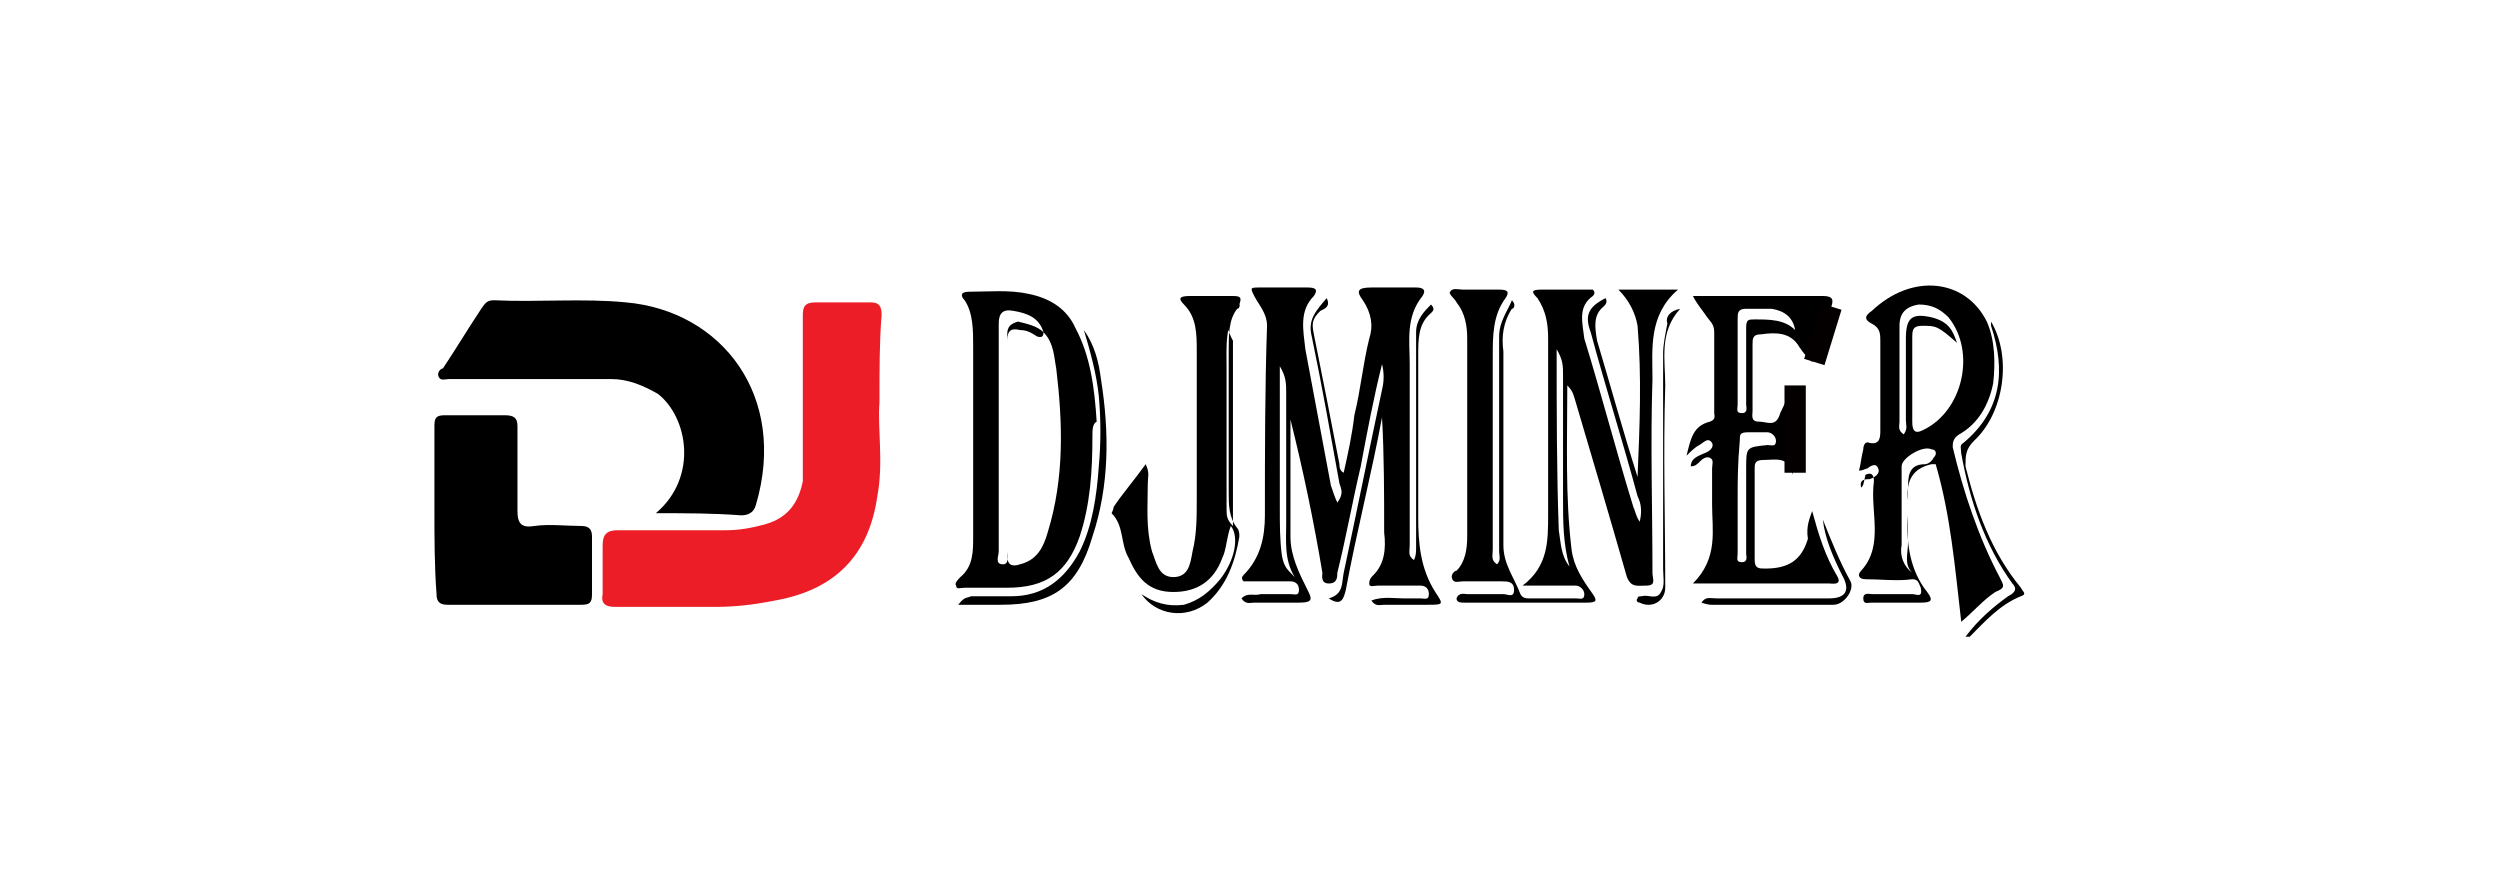 <?xml version="1.0" encoding="utf-8"?>
<!-- Generator: Adobe Illustrator 24.0.1, SVG Export Plug-In . SVG Version: 6.00 Build 0)  -->
<svg version="1.1" id="Слой_1" xmlns="http://www.w3.org/2000/svg" xmlns:xlink="http://www.w3.org/1999/xlink" x="0px" y="0px"
	 viewBox="0 0 117.4 41" style="enable-background:new 0 0 117.4 41;" xml:space="preserve">
<style type="text/css">
	.st0{display:none;fill-rule:evenodd;clip-rule:evenodd;fill:#1D1D1B;}
	.st1{clip-path:url(#SVGID_2_);fill:#EC1D27;}
	.st2{clip-path:url(#SVGID_4_);}
	.st3{clip-path:url(#SVGID_6_);}
	.st4{clip-path:url(#SVGID_8_);}
	.st5{clip-path:url(#SVGID_10_);}
	.st6{clip-path:url(#SVGID_12_);}
	.st7{clip-path:url(#SVGID_14_);}
	.st8{clip-path:url(#SVGID_16_);}
	.st9{clip-path:url(#SVGID_18_);}
	.st10{clip-path:url(#SVGID_20_);}
	.st11{clip-path:url(#SVGID_22_);}
	.st12{clip-path:url(#SVGID_24_);}
	.st13{clip-path:url(#SVGID_26_);}
	.st14{clip-path:url(#SVGID_28_);}
	.st15{fill:none;}
	.st16{fill:none;stroke:#040000;stroke-miterlimit:10;}
</style>
<g id="рамки">
	<g id="_x23_подложка_3_">
		<path class="st0" d="M0,0v41h117.4V0H0z M104.3,33.1H12.9v-26h91.4V33.1z"/>
	</g>
</g>
<g id="лого">
	<g>
		<g>
			<defs>
				<rect id="SVGID_1_" x="7.2" y="-24.6" width="119.5" height="169"/>
			</defs>
			<clipPath id="SVGID_2_">
				<use xlink:href="#SVGID_1_"  style="overflow:visible;"/>
			</clipPath>
			<path class="st1" d="M41.3,18.9c-0.1,1.2,0.2,2.8-0.1,4.4c-0.4,2.8-2,4.4-4.8,4.9c-1,0.2-1.9,0.3-2.8,0.3c-1.6,0-3.2,0-4.7,0
				c-0.4,0-0.7-0.1-0.6-0.6c0-0.8,0-1.6,0-2.3c0-0.5,0.2-0.7,0.7-0.7c1.7,0,3.4,0,5.1,0c0.6,0,1.2-0.1,1.9-0.3c1-0.3,1.5-1,1.7-2
				c0-0.3,0-0.6,0-0.9c0-2.3,0-4.6,0-6.9c0-0.4,0.1-0.6,0.6-0.6c0.9,0,1.7,0,2.6,0c0.4,0,0.5,0.2,0.5,0.6
				C41.3,16,41.3,17.3,41.3,18.9"/>
		</g>
		<g>
			<defs>
				<rect id="SVGID_3_" x="7.2" y="-24.6" width="119.5" height="169"/>
			</defs>
			<clipPath id="SVGID_4_">
				<use xlink:href="#SVGID_3_"  style="overflow:visible;"/>
			</clipPath>
			<path class="st2" d="M30.8,24.1c2-1.7,1.5-4.5,0.1-5.6c-0.7-0.4-1.4-0.7-2.2-0.7c-2.5,0-5,0-7.6,0c-0.2,0-0.4,0.1-0.5-0.1
				s0.1-0.4,0.2-0.4c0.6-0.9,1.2-1.9,1.8-2.8c0.2-0.3,0.3-0.4,0.6-0.4c2,0.1,4.2-0.1,6.2,0.1c4.5,0.4,7.6,4.4,6.1,9.5
				c-0.1,0.4-0.4,0.5-0.7,0.5C33.5,24.1,32.2,24.1,30.8,24.1"/>
		</g>
		<g>
			<defs>
				<rect id="SVGID_5_" x="7.2" y="-24.6" width="119.5" height="169"/>
			</defs>
			<clipPath id="SVGID_6_">
				<use xlink:href="#SVGID_5_"  style="overflow:visible;"/>
			</clipPath>
			<path class="st3" d="M76.9,22.4c0.1-2.4,0.2-4.7,0-7.1c-0.1-0.6-0.4-1.2-0.9-1.7h2.8c-1.4,1.2-1.2,2.8-1.2,4.2
				c-0.1,3,0,6.1,0,9.1c0,0.3,0.2,0.6-0.3,0.6c-0.4,0-0.7,0.1-0.9-0.4c-0.8-2.8-1.6-5.5-2.4-8.2c-0.1-0.3-0.1-0.5-0.4-0.8
				c0,2.7-0.1,5.2,0.2,7.7c0.1,0.8,0.5,1.4,1,2.1c0.2,0.3,0.2,0.4-0.3,0.4c-1.9,0-3.8,0-5.7,0c-0.2,0-0.4,0-0.4-0.2
				c0.1-0.3,0.4-0.2,0.5-0.2c0.5,0,1.1,0,1.7,0c0.2,0,0.5,0.2,0.5-0.2c0-0.4-0.3-0.4-0.6-0.4c-0.6,0-1.2,0-1.8,0
				c-0.2,0-0.4,0.1-0.5-0.1c-0.1-0.2,0.1-0.4,0.2-0.4c0.4-0.4,0.5-1,0.5-1.6c0-3.1,0-6.2,0-9.3c0-0.6-0.1-1.2-0.5-1.7
				c-0.1-0.2-0.4-0.4-0.3-0.5c0.1-0.2,0.4-0.1,0.6-0.1c0.5,0,1.2,0,1.7,0c0.4,0,0.5,0.1,0.3,0.4c-0.6,0.8-0.6,1.8-0.6,2.7
				c0,3,0,6.1,0,9.1c0,0.3-0.1,0.5,0.2,0.7c0.2-0.2,0.1-0.4,0.1-0.6c0-3.4,0-6.8,0-10.1c0-0.7,0.4-1.2,0.6-1.7
				c0.2,0.2,0.1,0.4,0,0.4c-0.4,0.6-0.5,1.3-0.4,2c0,3,0,6.1,0,9.1c0,0.9,0.5,1.5,0.8,2.3c0.1,0.2,0.3,0.2,0.4,0.2
				c0.7,0,1.5,0,2.2,0c0.2,0,0.4,0.1,0.4-0.2c0-0.2-0.2-0.4-0.4-0.4c-0.6,0-1.2,0-1.9,0c-0.2,0-0.4,0-0.6,0c1.2-0.9,1.2-2.1,1.2-3.3
				c0-2.8,0-5.5,0-8.3c0-0.7-0.1-1.3-0.5-1.9c-0.3-0.3-0.3-0.4,0.2-0.4c0.8,0,1.6,0,2.4,0c0.1,0.1,0.1,0.2,0,0.3
				c-0.7,0.5-0.5,1.2-0.4,2c0.8,2.6,1.5,5.3,2.3,7.9c0.1,0.2,0.1,0.4,0.3,0.7c0.1-0.4,0.1-0.8-0.1-1.2c-0.7-2.6-1.5-5.1-2.2-7.7
				c-0.3-0.8-0.1-1.2,0.7-1.6c0.1,0.2,0,0.3-0.1,0.4c-0.5,0.4-0.4,1-0.3,1.6C75.6,18,76.2,20.2,76.9,22.4 M73.7,26.6
				c-0.3-1.1-0.3-2.1-0.3-3.2c0-2,0-3.8,0-5.8c0-0.4,0-0.7-0.3-1.2c0,2.9,0,5.7,0.1,8.5C73.3,25.5,73.3,26.1,73.7,26.6"/>
		</g>
		<g>
			<defs>
				<rect id="SVGID_7_" x="7.2" y="-24.6" width="119.5" height="169"/>
			</defs>
			<clipPath id="SVGID_8_">
				<use xlink:href="#SVGID_7_"  style="overflow:visible;"/>
			</clipPath>
			<path class="st4" d="M62.8,23.6c0.3-0.4,0.2-0.6,0.1-0.9c-0.4-2.2-0.8-4.5-1.3-6.9c-0.2-0.8,0.2-1.2,0.7-1.8
				c0.2,0.4-0.1,0.5-0.3,0.6c-0.4,0.4-0.4,0.6-0.3,1.1c0.4,2,0.8,4,1.2,6.1c0,0.1,0,0.3,0.2,0.4c0.2-0.9,0.4-1.8,0.5-2.7
				c0.3-1.2,0.4-2.4,0.7-3.6c0.2-0.6,0.1-1.2-0.3-1.8c-0.3-0.4-0.3-0.6,0.4-0.6c0.7,0,1.4,0,2.1,0c0.3,0,0.5,0.1,0.3,0.4
				c-0.8,1-0.6,2.1-0.6,3.2c0,2.8,0,5.7,0,8.5c0,0.3-0.1,0.5,0.2,0.7c0.1-0.2,0.1-0.4,0.1-0.6c0-3.4,0-6.8,0-10.1
				c0-0.6,0.4-1,0.7-1.3c0.2,0.2,0.1,0.3,0,0.4c-0.6,0.5-0.6,1.2-0.6,2c0,2.5,0,5.1,0,7.6c0,1.2,0.1,2.4,0.8,3.5
				c0.4,0.6,0.4,0.6-0.4,0.6c-0.7,0-1.3,0-2,0c-0.2,0-0.4,0.1-0.6-0.2c0.5-0.2,1.1-0.1,1.5-0.1c0.3,0,0.5,0,0.8,0
				c0.2,0,0.4,0.1,0.4-0.2c0-0.3-0.2-0.4-0.4-0.4c-0.7,0-1.3,0-2,0c-0.2,0-0.4,0.1-0.4-0.1s0.1-0.3,0.2-0.4c0.5-0.5,0.6-1.2,0.5-2
				c0-1.8,0-3.6-0.1-5.4c-0.5,2.7-1.2,5.4-1.7,8.1c-0.1,0.4-0.2,0.8-0.8,0.4c0.7-0.2,0.6-0.7,0.7-1.2c0.6-2.8,1.2-5.8,1.8-8.6
				c0.1-0.4,0.1-0.8,0-1.2c-0.4,1.6-0.7,3.2-1,4.8c-0.4,1.7-0.7,3.4-1.1,5c0,0.2,0,0.5-0.4,0.5c-0.4,0-0.3-0.4-0.3-0.5
				c-0.4-2.4-0.9-4.8-1.5-7.2c0,0.2,0,0.4,0,0.6c0,1.6,0,3.3,0,4.9c0,0.9,0.4,1.7,0.8,2.5c0.2,0.4,0.3,0.6-0.4,0.6
				c-0.7,0-1.4,0-2.1,0c-0.2,0-0.4,0.1-0.6-0.2c0.3-0.3,0.6-0.1,0.9-0.2c0.4,0,1,0,1.4,0c0.2,0,0.4,0.1,0.4-0.2
				c0-0.3-0.2-0.4-0.4-0.4c-0.7,0-1.5,0-2.2,0c-0.1-0.1-0.1-0.2,0-0.3c0.8-0.8,1-1.8,1-2.8c0-2.9,0-6,0.1-8.9c0-0.6-0.4-1-0.6-1.4
				c-0.2-0.4-0.2-0.4,0.3-0.4c0.7,0,1.5,0,2.2,0c0.4,0,0.5,0.1,0.3,0.4c-0.7,0.7-0.5,1.6-0.4,2.5c0.4,2.1,0.8,4.3,1.2,6.4
				C62.6,23.1,62.7,23.4,62.8,23.6 M60.1,17.2c0,0.1,0,0.2,0,0.3c0,2.1,0,4.3,0,6.4c0,0.7,0,1.5,0.1,2.2c0.1,0.5,0.2,0.6,0.6,1
				c-0.5-0.8-0.4-1.7-0.4-2.5c0-2,0-4.1,0-6.1C60.4,18,60.4,17.7,60.1,17.2"/>
		</g>
		<g>
			<defs>
				<rect id="SVGID_9_" x="7.2" y="-24.6" width="119.5" height="169"/>
			</defs>
			<clipPath id="SVGID_10_">
				<use xlink:href="#SVGID_9_"  style="overflow:visible;"/>
			</clipPath>
			<path class="st5" d="M87.4,22.9c-0.1-0.4,0.2-0.4,0.4-0.4c0.3-0.1,0.5-0.3,0.4-0.5c-0.1-0.3-0.4-0.1-0.5,0
				c-0.1,0-0.2,0.1-0.4,0.1c0.1-0.4,0.1-0.6,0.2-1c0-0.2,0.1-0.4,0.3-0.3c0.5,0.1,0.5-0.3,0.5-0.6c0-1.4,0-2.8,0-4.2
				c0-0.3,0-0.6-0.4-0.8c-0.4-0.2-0.3-0.4,0-0.6c1.9-1.8,4.4-1.5,5.4,0.5c0.4,0.9,0.4,2,0.3,2.9c-0.2,1-0.7,1.9-1.6,2.4
				c-0.3,0.2-0.3,0.4-0.3,0.6c0.5,2.1,1.2,4.2,2.2,6.1c0.2,0.4,0.3,0.5-0.2,0.7c-0.6,0.4-1,0.9-1.6,1.4c-0.3-2.6-0.5-5-1.2-7.4
				c-0.1,0-0.1,0-0.2,0c-0.9,0.2-1.2,0.8-1.1,1.7c0,0.3,0,0.4,0,0.7c-0.1,1.3,0.1,2.6,0.9,3.6c0.3,0.4,0.2,0.5-0.3,0.5
				c-0.8,0-1.5,0-2.3,0c-0.2,0-0.4,0.1-0.4-0.2s0.3-0.2,0.4-0.2c0.6,0,1.2,0,1.9,0c0.2,0,0.5,0.2,0.4-0.3c-0.1-0.2-0.1-0.4-0.4-0.4
				c-0.7,0.1-1.5,0-2.2,0c-0.3,0-0.4-0.2-0.2-0.4c1.1-1.2,0.4-2.8,0.6-4.2c0-0.4-0.2-0.4-0.4-0.3C87.5,22.8,87.5,22.8,87.4,22.9
				 M91.9,16.1c-0.9-0.8-1-0.8-1.6-0.8c-0.4,0-0.5,0.1-0.5,0.5c0,1.3,0,2.7,0,4c0,0.4,0.1,0.6,0.5,0.4c1.9-0.9,2.5-3.7,1.2-5.3
				c-0.4-0.4-0.8-0.6-1.4-0.6c-0.6,0.1-0.9,0.4-0.9,1c0,1.5,0,3,0,4.5c0,0.2-0.1,0.4,0.2,0.6c0.2-0.3,0.1-0.4,0.1-0.7
				c0-1.2,0-2.5,0-3.8c0-1,0.3-1.2,1.2-1C91.5,15.1,91.7,15.5,91.9,16.1 M89.8,26.9c-0.4-0.4-0.2-0.9-0.2-1.4c0-0.8,0-1.7,0-2.5
				c0-0.6,0-1.2,0.8-1.2c0.1,0,0.3-0.1,0.4-0.3c0.2-0.2,0.1-0.4-0.1-0.4c-0.4-0.2-1.4,0.4-1.4,0.8c0,1.2,0,2.5,0,3.7
				C89.2,26.1,89.4,26.6,89.8,26.9"/>
		</g>
		<g>
			<defs>
				<rect id="SVGID_11_" x="7.2" y="-24.6" width="119.5" height="169"/>
			</defs>
			<clipPath id="SVGID_12_">
				<use xlink:href="#SVGID_11_"  style="overflow:visible;"/>
			</clipPath>
			<path class="st6" d="M20.4,23.9c0-1.3,0-2.6,0-3.9c0-0.4,0.1-0.5,0.5-0.5c0.9,0,1.8,0,2.8,0c0.4,0,0.6,0.1,0.6,0.5
				c0,1.3,0,2.7,0,4c0,0.6,0.2,0.8,0.8,0.7c0.7-0.1,1.5,0,2.2,0c0.4,0,0.5,0.2,0.5,0.5c0,0.9,0,1.8,0,2.7c0,0.4-0.1,0.5-0.5,0.5
				c-2.1,0-4.2,0-6.3,0c-0.4,0-0.5-0.2-0.5-0.5C20.4,26.6,20.4,25.2,20.4,23.9L20.4,23.9z"/>
		</g>
		<g>
			<defs>
				<rect id="SVGID_13_" x="7.2" y="-24.6" width="119.5" height="169"/>
			</defs>
			<clipPath id="SVGID_14_">
				<use xlink:href="#SVGID_13_"  style="overflow:visible;"/>
			</clipPath>
			<path class="st7" d="M51.3,20.5c0,1.6-0.1,3.2-0.6,4.7c-0.6,1.7-1.6,2.4-3.4,2.4c-0.6,0-1.3,0-2,0c-0.2,0-0.4,0.1-0.4-0.1
				c-0.1-0.1,0.1-0.3,0.2-0.4c0.6-0.5,0.6-1.2,0.6-1.9c0-2.9,0-6,0-8.9c0-0.8,0-1.6-0.4-2.2c-0.2-0.2-0.2-0.4,0.2-0.4
				c0.9,0,1.9-0.1,2.8,0.1c1,0.2,1.8,0.7,2.2,1.6c0.7,1.3,0.9,2.8,1,4.4C51.3,19.9,51.3,20.2,51.3,20.5 M49,15.6
				c-0.2-0.7-0.8-0.9-1.4-1c-0.5-0.1-0.7,0.1-0.7,0.6c0,3.6,0,7.1,0,10.7c0,0.2-0.2,0.6,0.2,0.6c0.3,0,0.2-0.4,0.2-0.6
				c0-3.4,0-6.8,0-10.2c0-0.4,0.2-0.5,0.5-0.6C48.2,15.2,48.7,15.3,49,15.6c0,0.1,0,0.3-0.3,0.2c-0.3-0.2-0.5-0.3-0.8-0.3
				c-0.4-0.1-0.6,0-0.6,0.5c0,3.4,0,6.8,0,10.1c0,0.5,0.3,0.5,0.6,0.4c0.8-0.2,1.1-0.8,1.3-1.5c0.8-2.6,0.7-5.2,0.4-7.7
				C49.5,16.8,49.5,16.1,49,15.6"/>
		</g>
		<g>
			<defs>
				<rect id="SVGID_15_" x="7.2" y="-24.6" width="119.5" height="169"/>
			</defs>
			<clipPath id="SVGID_16_">
				<use xlink:href="#SVGID_15_"  style="overflow:visible;"/>
			</clipPath>
			<path class="st8" d="M85.1,24c0.3,1.1,0.6,2.1,1.2,3.1c0.2,0.4-0.3,0.3-0.4,0.3c-1.7,0-3.5,0-5.2,0c-0.4,0-0.7,0-1.2,0
				c1.2-1.2,0.9-2.5,0.9-3.7c0-0.5,0-1.1,0-1.7c0-0.2,0.1-0.4-0.1-0.5c-0.2-0.1-0.4,0.1-0.5,0.2c-0.1,0.1-0.2,0.2-0.4,0.2
				c0-0.4,0.4-0.5,0.6-0.6c0.3-0.1,0.5-0.3,0.4-0.5c-0.2-0.3-0.4,0-0.6,0.1s-0.4,0.3-0.6,0.5c0.2-0.8,0.3-1.4,1.1-1.6
				c0.3-0.1,0.2-0.3,0.2-0.4c0-1.2,0-2.6,0-3.8c0-0.4-0.2-0.5-0.4-0.8c-0.2-0.3-0.4-0.5-0.6-0.9c0.7,0,1.2,0,1.9,0
				c1.4,0,2.8,0,4.2,0c0.5,0,0.5,0.2,0.4,0.5c-0.4,0.8-0.5,1.7-0.9,2.6c-0.3-0.3-0.4-0.4-0.6-0.7c-0.4-0.7-1.1-0.7-1.8-0.6
				c-0.4,0-0.4,0.2-0.4,0.5c0,1.1,0,2,0,3.1c0,0.2-0.1,0.5,0.3,0.5c0.4,0,0.8,0.3,1-0.4c0.2-0.4,0.4-0.9,0.6-1.2v4.1
				c-0.2-0.9-0.8-0.7-1.4-0.7c-0.4,0-0.4,0.2-0.4,0.4c0,1.4,0,2.8,0,4.3c0,0.4,0.2,0.4,0.5,0.4c1.1,0,1.7-0.4,2-1.4
				C84.8,24.7,85,24.3,85.1,24 M81.6,23.5c0,0.8,0,1.7,0,2.5c0,0.2-0.1,0.4,0.2,0.4c0.3,0,0.2-0.3,0.2-0.4c0-1.3,0-2.7,0-4
				c0-1,0-1,1-1.1c0.2,0,0.4,0.1,0.4-0.2c0-0.2-0.2-0.4-0.4-0.4c-0.3,0-0.6,0-0.9,0c-0.4,0-0.4,0.1-0.4,0.4
				C81.6,21.8,81.6,22.6,81.6,23.5 M84.3,15.5c-0.1-0.6-0.5-0.9-1.1-1c-0.4,0-0.8,0-1.2,0c-0.4,0-0.4,0.2-0.4,0.5c0,1.3,0,2.7,0,4
				c0,0.2-0.1,0.4,0.2,0.4c0.3,0,0.2-0.3,0.2-0.4c0-1.2,0-2.4,0-3.6c0-0.4,0.1-0.4,0.4-0.4C83.1,15,83.8,15,84.3,15.5"/>
		</g>
		<g>
			<defs>
				<rect id="SVGID_17_" x="7.2" y="-24.6" width="119.5" height="169"/>
			</defs>
			<clipPath id="SVGID_18_">
				<use xlink:href="#SVGID_17_"  style="overflow:visible;"/>
			</clipPath>
			<path class="st9" d="M58.1,14.1c0.2,0.2,0.1,0.4,0,0.4c-0.4,0.5-0.4,1.2-0.4,2c0,2.2,0,4.4,0,6.6c0,0.6,0,1.2,0.4,1.7
				c0.1,0.1,0.1,0.3,0.1,0.4c-0.2,1.2-0.6,2.3-1.5,3.1c-1,0.8-2.4,0.6-3.1-0.4c0.6,0.4,1.2,0.6,2,0.5c0.7-0.2,1.2-0.6,1.7-1.2
				c0.7-0.9,0.9-2,0.5-2.5c-0.2,0.5-0.2,1.1-0.4,1.5c-0.4,1.1-1.2,1.6-2.3,1.6c-1.2,0-1.7-0.7-2.1-1.6c-0.4-0.7-0.2-1.5-0.8-2.1
				c0,0,0.1-0.2,0.1-0.3c0.4-0.6,1-1.3,1.5-2c0.2,0.4,0.1,0.6,0.1,0.9c0,1.1-0.1,2.1,0.2,3.2c0.2,0.5,0.3,1.2,1,1.2s0.8-0.6,0.9-1.2
				c0.2-0.8,0.2-1.6,0.2-2.5c0-2.3,0-4.6,0-6.9c0-0.8,0-1.6-0.6-2.2c-0.3-0.3-0.2-0.4,0.3-0.4c0.6,0,1.3,0,2,0
				c0.4,0,0.4,0.1,0.3,0.4c-0.7,0.9-0.6,2-0.6,3c0,2.2,0,4.4,0,6.6c0,0.3,0,0.5,0.3,0.8c0-2.9,0-5.9,0-8.7
				C57.4,15.1,57.7,14.6,58.1,14.1"/>
		</g>
		<g>
			<defs>
				<rect id="SVGID_19_" x="7.2" y="-24.6" width="119.5" height="169"/>
			</defs>
			<clipPath id="SVGID_20_">
				<use xlink:href="#SVGID_19_"  style="overflow:visible;"/>
			</clipPath>
			<path class="st10" d="M50.9,15.5c0.5,0.7,0.7,1.5,0.8,2.3c0.4,2.5,0.4,5-0.4,7.4c-0.7,2.4-1.9,3.2-4.3,3.2c-0.6,0-1.2,0-2,0
				c0.3-0.4,0.4-0.3,0.6-0.4c0.6,0,1.2,0,1.9,0c1.5,0,2.5-0.8,3.2-2.1c0.6-1.2,0.8-2.6,0.9-4c0.1-1.1,0.1-2.2,0-3.3
				C51.5,17.6,51.2,16.5,50.9,15.5"/>
		</g>
		<g>
			<defs>
				<rect id="SVGID_21_" x="7.2" y="-24.6" width="119.5" height="169"/>
			</defs>
			<clipPath id="SVGID_22_">
				<use xlink:href="#SVGID_21_"  style="overflow:visible;"/>
			</clipPath>
			<path class="st11" d="M92.3,29.9c0.6-0.8,1.3-1.4,2-1.9c0.4-0.2,0.4-0.4,0.2-0.6c-1.3-1.8-2-3.9-2.4-6.1c0-0.2-0.1-0.4,0.1-0.5
				c1.8-1.5,2-3.4,1.3-5.5c0-0.1,0-0.1,0-0.2c1,1.7,0.6,4.3-0.8,5.6c-0.4,0.4-0.4,0.7-0.4,1.2c0.5,2,1.2,4,2.6,5.7
				c0.1,0.2,0.3,0.3,0,0.4c-1,0.4-1.7,1.2-2.4,1.9C92.5,29.9,92.4,29.9,92.3,29.9"/>
		</g>
		<g>
			<defs>
				<rect id="SVGID_23_" x="7.2" y="-24.6" width="119.5" height="169"/>
			</defs>
			<clipPath id="SVGID_24_">
				<use xlink:href="#SVGID_23_"  style="overflow:visible;"/>
			</clipPath>
			<path class="st12" d="M79.9,28.3c0.2-0.3,0.4-0.2,0.7-0.2c1.8,0,3.6,0,5.3,0c0.8,0,1-0.4,0.6-1.1c-0.4-0.8-0.8-1.7-0.9-2.6
				c0.4,1,0.8,2,1.3,2.9c0.2,0.4-0.3,1.1-0.8,1.1c-1.9,0-3.8,0-5.7,0C80.3,28.4,80.2,28.4,79.9,28.3"/>
		</g>
		<g>
			<defs>
				<rect id="SVGID_25_" x="7.2" y="-24.6" width="119.5" height="169"/>
			</defs>
			<clipPath id="SVGID_26_">
				<use xlink:href="#SVGID_25_"  style="overflow:visible;"/>
			</clipPath>
			<path class="st13" d="M78.9,14.5C78.9,14.5,79,14.5,78.9,14.5c-1,1.1-0.7,2.4-0.7,3.6c-0.1,3.2,0,6.3,0,9.5c0,0.6-0.6,1-1.2,0.7
				c-0.1,0-0.2-0.1-0.1-0.2c0-0.1,0.1-0.1,0.2-0.1c0.3-0.1,0.7,0.2,0.9-0.2c0.2-0.3,0.1-0.7,0.1-1.1c0-3.4,0-6.8,0-10.1
				c0-0.4,0.1-0.9,0.2-1.4C78.2,14.9,78.4,14.6,78.9,14.5"/>
		</g>
	</g>
	<g>
		<g>
			<defs>
				<rect id="SVGID_27_" x="7.2" y="-24.6" width="119.5" height="169"/>
			</defs>
			<clipPath id="SVGID_28_">
				<use xlink:href="#SVGID_27_"  style="overflow:visible;"/>
			</clipPath>
			<g class="st14">
				<g>
					<defs>
						<rect id="SVGID_29_" x="16.8" y="3.8" width="87.5" height="30.7"/>
					</defs>
					<clipPath id="SVGID_30_">
						<use xlink:href="#SVGID_29_"  style="overflow:visible;"/>
					</clipPath>
				</g>
			</g>
		</g>
	</g>
	<line class="st15" x1="86" y1="14.4" x2="85.2" y2="17"/>
	<line class="st16" x1="86" y1="14.4" x2="85.2" y2="17"/>
	<line class="st16" x1="84.3" y1="18.1" x2="84.3" y2="22.2"/>
</g>
</svg>
